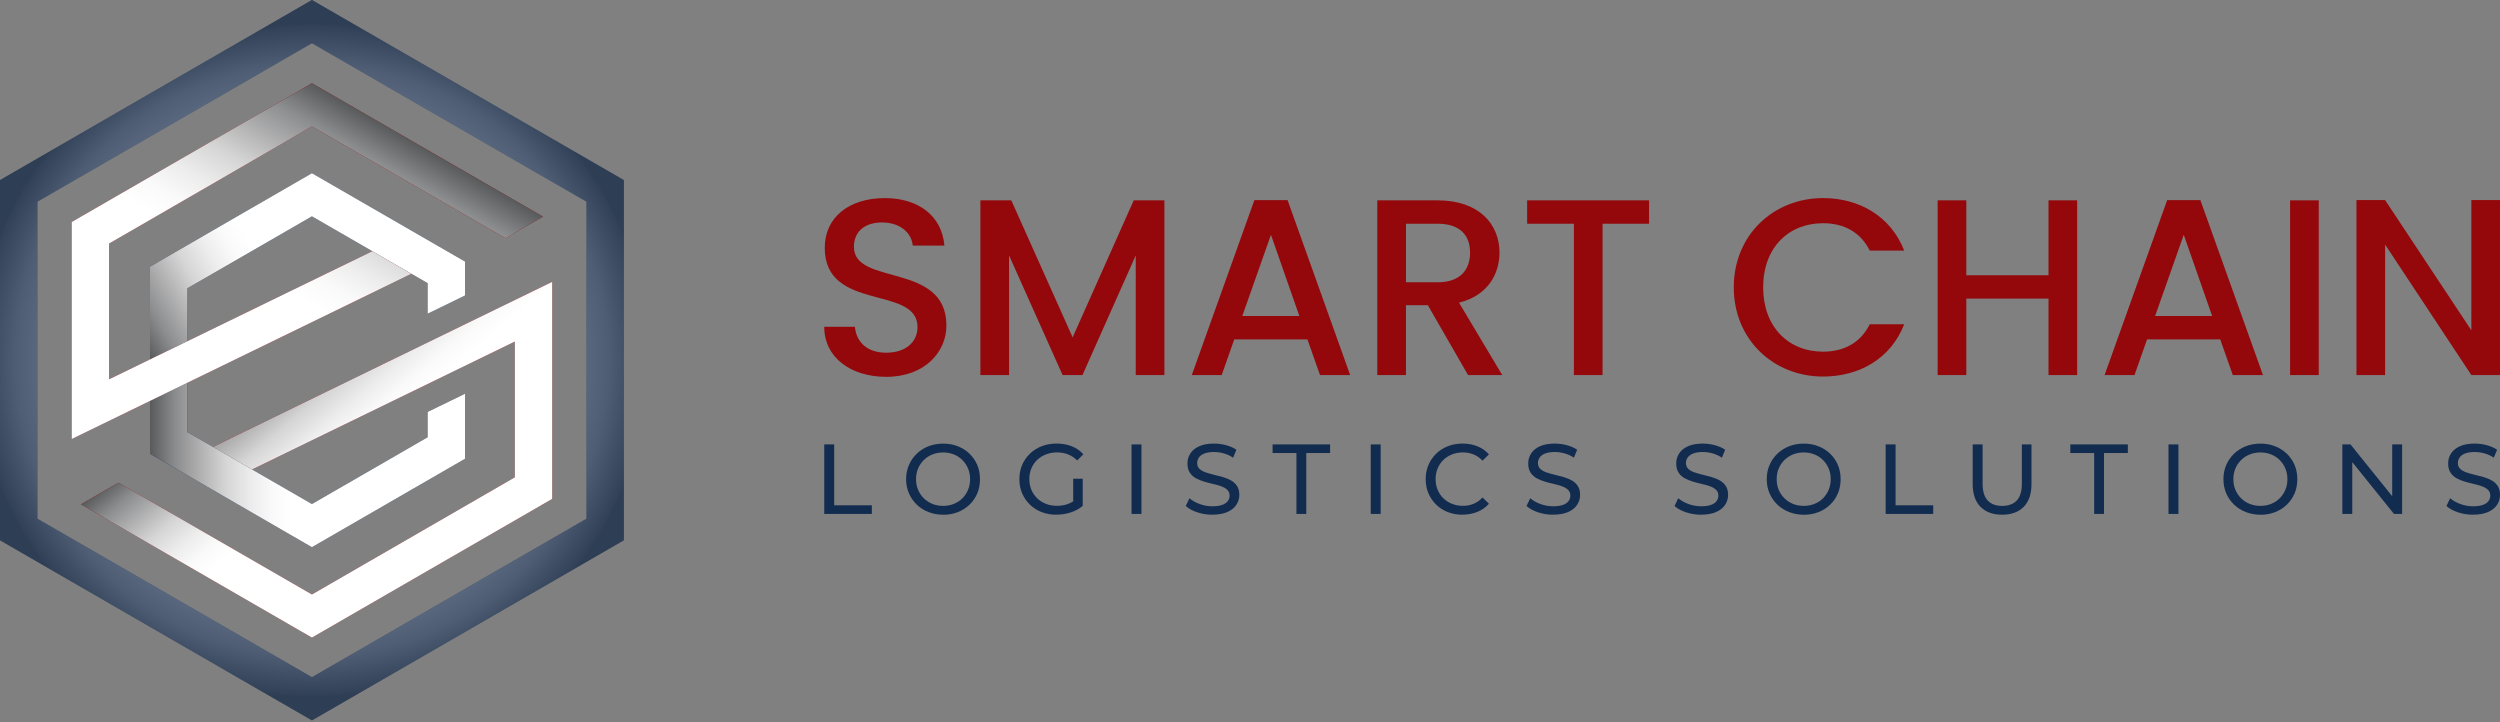 <?xml version="1.0" encoding="UTF-8"?> <svg xmlns="http://www.w3.org/2000/svg" xmlns:xlink="http://www.w3.org/1999/xlink" viewBox="0 0 1080 311.95"><rect x="0" y="0" width="1080" height="311.95" fill="#808080" stroke="none"/><defs><style> .cls-1 { opacity: .4; } .cls-1, .cls-2, .cls-3, .cls-4 { mix-blend-mode: multiply; } .cls-2 { fill: url(#linear-gradient-3); } .cls-5 { isolation: isolate; } .cls-6 { fill: #94070a; } .cls-7 { fill: #122c50; } .cls-8 { fill: url(#radial-gradient); } .cls-3 { fill: url(#linear-gradient-2); } .cls-9 { fill: url(#linear-gradient); } .cls-10 { fill: url(#linear-gradient-4); } </style><radialGradient id="radial-gradient" cx="134.75" cy="155.6" fx="134.75" fy="155.6" r="145.55" gradientUnits="userSpaceOnUse"><stop offset="0" stop-color="#fff"></stop><stop offset=".41" stop-color="#fdfdfd"></stop><stop offset=".55" stop-color="#f6f6f6"></stop><stop offset=".66" stop-color="#eaeaea"></stop><stop offset=".74" stop-color="#d9d9da"></stop><stop offset=".81" stop-color="#c3c3c4"></stop><stop offset=".88" stop-color="#a8a8a9"></stop><stop offset=".93" stop-color="#87888a"></stop><stop offset=".99" stop-color="#636466"></stop><stop offset="1" stop-color="#58595b"></stop></radialGradient><linearGradient id="linear-gradient" x1="201.34" y1="246.75" x2="118.38" y2="147.88" gradientUnits="userSpaceOnUse"><stop offset="0" stop-color="#fff"></stop><stop offset=".55" stop-color="#fff"></stop><stop offset=".61" stop-color="#fafafa"></stop><stop offset=".68" stop-color="#ececec"></stop><stop offset=".76" stop-color="#d5d5d6"></stop><stop offset=".83" stop-color="#b5b5b6"></stop><stop offset=".92" stop-color="#8b8c8d"></stop><stop offset="1" stop-color="#595a5c"></stop><stop offset="1" stop-color="#58595b"></stop></linearGradient><linearGradient id="linear-gradient-2" x1="200.88" y1="200.87" x2="64.8" y2="200.87" xlink:href="#linear-gradient"></linearGradient><linearGradient id="linear-gradient-3" x1="187.53" y1="89.86" x2="67.16" y2="159.35" xlink:href="#linear-gradient"></linearGradient><linearGradient id="linear-gradient-4" x1="66.18" y1="210.02" x2="158.69" y2="49.79" xlink:href="#linear-gradient"></linearGradient></defs><g class="cls-5"><g id="Layer_1" data-name="Layer 1"><g><g><path class="cls-7" d="M134.75,311.2L0,233.4V77.8L134.75,0l134.75,77.8V233.4l-134.75,77.8ZM16.15,224.08l118.61,68.48,118.61-68.48V87.12L134.75,18.65,16.15,87.12V224.08Z"></path><polygon class="cls-6" points="238.55 121.75 238.55 215.53 134.75 275.45 34.99 217.86 51.14 208.54 134.75 256.81 222.4 206.2 222.4 147.56 108.89 202.81 92.02 193.06 238.55 121.75"></polygon><polygon class="cls-7" points="200.88 112.99 184.74 103.68 184.74 103.68 178.63 100.15 178.63 100.15 178.62 100.15 178.36 99.99 177.71 99.62 160.84 89.88 134.75 74.82 80.95 105.89 64.8 115.21 64.8 195.99 90.72 210.96 91.37 211.33 121.44 228.7 134.75 236.39 137.59 234.75 200.88 198.2 200.88 179.56 200.88 170.1 184.74 177.95 184.74 188.88 176.18 193.83 137.59 216.1 134.75 217.74 121.44 210.05 108.89 202.81 92.02 193.06 82.74 187.71 80.95 186.67 80.95 124.53 134.75 93.46 160.84 108.52 177.71 118.27 184.74 122.32 184.74 135.52 200.88 127.66 200.88 113.01 200.89 113 200.88 112.99"></polygon><polygon class="cls-6" points="234.51 93.57 234.49 93.61 218.38 102.91 134.75 54.62 47.11 105.23 47.11 163.86 64.8 155.25 80.95 147.4 160.84 108.52 177.71 118.27 80.95 165.36 64.8 173.21 30.96 189.68 30.96 95.9 134.75 35.98 234.51 93.57"></polygon><g class="cls-1"><path class="cls-8" d="M134.75,311.2L0,233.4V77.8L134.75,0l134.75,77.8V233.4l-134.75,77.8ZM16.15,224.08l118.61,68.48,118.61-68.48V87.12L134.75,18.65,16.15,87.12V224.08Z"></path></g><g class="cls-4"><polygon class="cls-9" points="238.55 121.75 238.55 215.53 134.75 275.45 34.99 217.86 51.14 208.54 134.75 256.81 222.4 206.2 222.4 147.56 108.89 202.81 92.02 193.06 238.55 121.75"></polygon></g><polygon class="cls-3" points="200.88 170.1 200.88 198.2 137.59 234.75 134.75 236.39 121.44 228.7 91.37 211.33 90.72 210.96 64.8 195.99 64.8 173.21 80.95 165.36 80.95 186.67 82.74 187.71 92.02 193.06 108.89 202.81 121.44 210.05 134.75 217.74 137.59 216.1 176.18 193.83 184.74 188.88 184.74 177.95 200.88 170.1"></polygon><polygon class="cls-2" points="200.89 113 200.88 113.01 200.88 127.66 184.74 135.52 184.74 122.32 177.71 118.27 160.84 108.52 134.75 93.46 80.95 124.53 80.95 147.4 64.8 155.25 64.8 115.21 80.95 105.89 134.75 74.82 160.84 89.88 177.71 99.62 178.36 99.99 178.62 100.15 178.63 100.15 178.63 100.15 184.74 103.68 184.74 103.68 200.88 112.99 200.89 113"></polygon><g class="cls-4"><polygon class="cls-10" points="234.51 93.57 234.49 93.61 218.38 102.91 134.75 54.62 47.11 105.23 47.11 163.86 64.8 155.25 80.95 147.4 160.84 108.52 177.71 118.27 80.95 165.36 64.8 173.21 30.96 189.68 30.96 95.9 134.75 35.98 234.51 93.57"></polygon></g></g><g><g><path class="cls-6" d="M382.79,162.79c-15.1,0-26.72-8.25-26.72-21.61h13.25c.54,6.19,4.89,11.19,13.47,11.19s13.57-4.67,13.57-11.08c0-18.24-40.07-6.41-40.07-34.21,0-13.25,10.53-21.5,25.96-21.5,14.44,0,24.65,7.6,25.74,20.53h-13.68c-.43-5.1-4.89-9.77-12.71-9.99-7.17-.22-12.71,3.26-12.71,10.53,0,17.05,39.96,6.41,39.96,33.99,0,11.29-9.23,22.16-26.06,22.16Z"></path><path class="cls-6" d="M423.52,86.55h13.36l26.5,59.19,26.39-59.19h13.25v75.48h-12.38v-51.69l-23.02,51.69h-8.58l-23.13-51.69v51.69h-12.38V86.55Z"></path><path class="cls-6" d="M564.8,146.61h-31.6l-5.43,15.42h-12.92l27.04-75.58h14.34l27.04,75.58h-13.03l-5.43-15.42Zm-15.75-45.18l-12.38,35.08h24.65l-12.27-35.08Z"></path><path class="cls-6" d="M621.06,86.55c17.92,0,26.72,10.32,26.72,22.59,0,8.9-4.78,18.46-17.49,21.61l18.68,31.28h-14.77l-17.38-30.19h-9.45v30.19h-12.38V86.55h26.06Zm0,10.1h-13.68v25.3h13.68c9.67,0,14.01-5.32,14.01-12.81s-4.34-12.49-14.01-12.49Z"></path><path class="cls-6" d="M659.72,86.55h52.67v10.1h-20.09v65.38h-12.38V96.65h-20.2v-10.1Z"></path><path class="cls-6" d="M787.54,85.57c15.75,0,29.32,7.93,35.08,22.7h-14.88c-4.02-8.04-11.19-11.84-20.2-11.84-14.99,0-25.85,10.64-25.85,27.69s10.86,27.8,25.85,27.8c9.01,0,16.18-3.8,20.2-11.84h14.88c-5.75,14.77-19.33,22.59-35.08,22.59-21.29,0-38.55-15.86-38.55-38.55s17.27-38.55,38.55-38.55Z"></path><path class="cls-6" d="M884.96,129.01h-35.51v33.01h-12.38V86.55h12.38v32.36h35.51v-32.36h12.38v75.48h-12.38v-33.01Z"></path><path class="cls-6" d="M959.13,146.61h-31.6l-5.43,15.42h-12.92l27.04-75.58h14.34l27.04,75.58h-13.03l-5.43-15.42Zm-15.75-45.18l-12.38,35.08h24.65l-12.27-35.08Z"></path><path class="cls-6" d="M989.32,86.55h12.38v75.48h-12.38V86.55Z"></path><path class="cls-6" d="M1080,86.44v75.58h-12.38l-37.25-56.36v56.36h-12.38V86.44h12.38l37.25,56.25v-56.25h12.38Z"></path></g><g><path class="cls-7" d="M356.08,222.02v-30.04h4.29v26.31h16.27v3.73h-20.56Z"></path><path class="cls-7" d="M407.45,222.36c-2.29,0-4.41-.39-6.37-1.16-1.96-.77-3.66-1.85-5.09-3.24-1.43-1.39-2.55-3.01-3.35-4.87-.8-1.86-1.2-3.89-1.2-6.09s.4-4.23,1.2-6.09c.8-1.86,1.92-3.48,3.35-4.87,1.43-1.39,3.12-2.47,5.06-3.24,1.94-.77,4.08-1.16,6.39-1.16s4.4,.38,6.33,1.14c1.93,.76,3.62,1.83,5.06,3.22,1.44,1.39,2.56,3.01,3.35,4.87,.79,1.86,1.18,3.91,1.18,6.14s-.39,4.28-1.18,6.14c-.79,1.86-1.9,3.48-3.35,4.87s-3.13,2.46-5.06,3.22-4.04,1.14-6.33,1.14Zm0-3.82c1.66,0,3.2-.29,4.61-.86,1.42-.57,2.65-1.38,3.69-2.42,1.04-1.04,1.86-2.27,2.45-3.67,.59-1.4,.88-2.93,.88-4.59s-.29-3.19-.88-4.59c-.59-1.4-1.4-2.63-2.45-3.67-1.04-1.04-2.27-1.85-3.69-2.42-1.42-.57-2.95-.86-4.61-.86s-3.24,.29-4.66,.86-2.65,1.38-3.71,2.42c-1.06,1.04-1.88,2.27-2.47,3.67-.59,1.4-.88,2.93-.88,4.59s.29,3.19,.88,4.59c.59,1.4,1.41,2.63,2.47,3.67,1.06,1.04,2.3,1.85,3.71,2.42,1.42,.57,2.97,.86,4.66,.86Z"></path><path class="cls-7" d="M456.37,222.36c-2.32,0-4.45-.38-6.39-1.14-1.95-.76-3.64-1.83-5.06-3.22-1.43-1.39-2.55-3.01-3.35-4.87-.8-1.86-1.2-3.91-1.2-6.14s.4-4.28,1.2-6.14c.8-1.86,1.93-3.48,3.37-4.87,1.44-1.39,3.14-2.46,5.09-3.22,1.95-.76,4.09-1.14,6.44-1.14s4.55,.39,6.52,1.16,3.65,1.93,5.02,3.48l-2.66,2.66c-1.23-1.2-2.57-2.08-4.01-2.64-1.44-.56-3.01-.84-4.7-.84s-3.31,.29-4.78,.86c-1.47,.57-2.75,1.37-3.82,2.4-1.07,1.03-1.9,2.25-2.49,3.67-.59,1.42-.88,2.95-.88,4.61s.29,3.15,.88,4.57c.59,1.42,1.42,2.65,2.49,3.69,1.07,1.04,2.34,1.85,3.8,2.42,1.46,.57,3.05,.86,4.76,.86,1.6,0,3.14-.25,4.61-.75,1.47-.5,2.84-1.34,4.1-2.51l2.45,3.26c-1.49,1.26-3.23,2.21-5.22,2.85-1.99,.64-4.04,.97-6.16,.97Zm7.25-4.38v-11.16h4.12v11.72l-4.12-.56Z"></path><path class="cls-7" d="M488.82,222.02v-30.04h4.29v30.04h-4.29Z"></path><path class="cls-7" d="M523.75,222.36c-2.29,0-4.48-.35-6.57-1.05-2.09-.7-3.73-1.61-4.93-2.73l1.59-3.35c1.14,1,2.6,1.83,4.38,2.49,1.77,.66,3.62,.99,5.54,.99,1.74,0,3.16-.2,4.25-.6,1.09-.4,1.89-.95,2.4-1.65s.77-1.49,.77-2.38c0-1.03-.34-1.86-1.01-2.49-.67-.63-1.55-1.14-2.62-1.52-1.07-.39-2.25-.72-3.54-1.01-1.29-.29-2.58-.62-3.88-1.01-1.3-.39-2.49-.88-3.56-1.48s-1.94-1.41-2.6-2.43-.99-2.32-.99-3.93,.41-2.97,1.22-4.27c.82-1.3,2.07-2.35,3.78-3.13,1.7-.79,3.87-1.18,6.5-1.18,1.74,0,3.48,.23,5.19,.69s3.2,1.11,4.46,1.97l-1.42,3.43c-1.29-.86-2.65-1.48-4.08-1.87-1.43-.39-2.82-.58-4.16-.58-1.69,0-3.08,.22-4.16,.64-1.09,.43-1.88,1-2.38,1.72-.5,.72-.75,1.52-.75,2.4,0,1.06,.34,1.9,1.01,2.53,.67,.63,1.55,1.13,2.62,1.5s2.25,.71,3.54,1.01c1.29,.3,2.58,.64,3.88,1.01,1.3,.37,2.49,.86,3.56,1.46s1.94,1.4,2.6,2.4,.99,2.29,.99,3.86-.42,2.93-1.24,4.23c-.83,1.3-2.11,2.35-3.84,3.13s-3.91,1.18-6.55,1.18Z"></path><path class="cls-7" d="M560.06,222.02v-26.31h-10.3v-3.73h24.85v3.73h-10.3v26.31h-4.25Z"></path><path class="cls-7" d="M592.16,222.02v-30.04h4.29v30.04h-4.29Z"></path><path class="cls-7" d="M631.77,222.36c-2.29,0-4.4-.38-6.33-1.14-1.93-.76-3.61-1.83-5.02-3.22-1.42-1.39-2.53-3.01-3.33-4.87-.8-1.86-1.2-3.91-1.2-6.14s.4-4.28,1.2-6.14c.8-1.86,1.92-3.48,3.35-4.87,1.43-1.39,3.11-2.46,5.04-3.22,1.93-.76,4.04-1.14,6.33-1.14s4.46,.39,6.42,1.18c1.96,.79,3.63,1.95,5,3.5l-2.79,2.7c-1.14-1.2-2.43-2.1-3.86-2.68-1.43-.59-2.96-.88-4.59-.88s-3.26,.29-4.7,.86c-1.45,.57-2.7,1.37-3.76,2.4-1.06,1.03-1.88,2.25-2.47,3.67-.59,1.42-.88,2.95-.88,4.61s.29,3.2,.88,4.61c.59,1.42,1.41,2.64,2.47,3.67,1.06,1.03,2.31,1.83,3.76,2.4,1.44,.57,3.01,.86,4.7,.86s3.16-.29,4.59-.88c1.43-.59,2.72-1.49,3.86-2.73l2.79,2.7c-1.37,1.54-3.04,2.72-5,3.52-1.96,.8-4.11,1.2-6.46,1.2Z"></path><path class="cls-7" d="M670.96,222.36c-2.29,0-4.48-.35-6.57-1.05-2.09-.7-3.73-1.61-4.93-2.73l1.59-3.35c1.14,1,2.6,1.83,4.38,2.49,1.77,.66,3.62,.99,5.54,.99,1.74,0,3.16-.2,4.25-.6,1.09-.4,1.89-.95,2.4-1.65s.77-1.49,.77-2.38c0-1.03-.34-1.86-1.01-2.49-.67-.63-1.55-1.14-2.62-1.52-1.07-.39-2.25-.72-3.54-1.01-1.29-.29-2.58-.62-3.88-1.01-1.3-.39-2.49-.88-3.56-1.48s-1.94-1.41-2.6-2.43-.99-2.32-.99-3.93,.41-2.97,1.22-4.27c.82-1.3,2.07-2.35,3.78-3.13,1.7-.79,3.87-1.18,6.5-1.18,1.74,0,3.48,.23,5.19,.69,1.72,.46,3.2,1.11,4.46,1.97l-1.42,3.43c-1.29-.86-2.65-1.48-4.08-1.87-1.43-.39-2.82-.58-4.16-.58-1.69,0-3.08,.22-4.16,.64-1.09,.43-1.88,1-2.38,1.72-.5,.72-.75,1.52-.75,2.4,0,1.06,.34,1.9,1.01,2.53,.67,.63,1.55,1.13,2.62,1.5s2.25,.71,3.54,1.01c1.29,.3,2.58,.64,3.88,1.01,1.3,.37,2.49,.86,3.56,1.46s1.94,1.4,2.6,2.4c.66,1,.99,2.29,.99,3.86s-.42,2.93-1.24,4.23c-.83,1.3-2.11,2.35-3.84,3.13s-3.91,1.18-6.55,1.18Z"></path><path class="cls-7" d="M734.9,222.36c-2.29,0-4.48-.35-6.57-1.05-2.09-.7-3.73-1.61-4.93-2.73l1.59-3.35c1.14,1,2.6,1.83,4.38,2.49,1.77,.66,3.62,.99,5.54,.99,1.74,0,3.16-.2,4.25-.6,1.09-.4,1.89-.95,2.4-1.65s.77-1.49,.77-2.38c0-1.03-.34-1.86-1.01-2.49-.67-.63-1.55-1.14-2.62-1.52-1.07-.39-2.25-.72-3.54-1.01-1.29-.29-2.58-.62-3.88-1.01-1.3-.39-2.49-.88-3.56-1.48-1.07-.6-1.94-1.41-2.6-2.43s-.99-2.32-.99-3.93,.41-2.97,1.22-4.27c.82-1.3,2.07-2.35,3.78-3.13,1.7-.79,3.87-1.18,6.5-1.18,1.74,0,3.48,.23,5.19,.69s3.2,1.11,4.46,1.97l-1.42,3.43c-1.29-.86-2.65-1.48-4.08-1.87-1.43-.39-2.82-.58-4.16-.58-1.69,0-3.08,.22-4.16,.64-1.09,.43-1.88,1-2.38,1.72-.5,.72-.75,1.52-.75,2.4,0,1.06,.34,1.9,1.01,2.53,.67,.63,1.55,1.13,2.62,1.5s2.25,.71,3.54,1.01c1.29,.3,2.58,.64,3.88,1.01,1.3,.37,2.49,.86,3.56,1.46s1.94,1.4,2.6,2.4,.99,2.29,.99,3.86-.42,2.93-1.24,4.23c-.83,1.3-2.11,2.35-3.84,3.13s-3.91,1.18-6.55,1.18Z"></path><path class="cls-7" d="M779.24,222.36c-2.29,0-4.41-.39-6.37-1.16-1.96-.77-3.65-1.85-5.09-3.24-1.43-1.39-2.55-3.01-3.35-4.87-.8-1.86-1.2-3.89-1.2-6.09s.4-4.23,1.2-6.09c.8-1.86,1.92-3.48,3.35-4.87,1.43-1.39,3.12-2.47,5.06-3.24,1.94-.77,4.08-1.16,6.39-1.16s4.4,.38,6.33,1.14c1.93,.76,3.62,1.83,5.06,3.22,1.44,1.39,2.56,3.01,3.35,4.87,.79,1.86,1.18,3.91,1.18,6.14s-.39,4.28-1.18,6.14-1.9,3.48-3.35,4.87c-1.44,1.39-3.13,2.46-5.06,3.22-1.93,.76-4.04,1.14-6.33,1.14Zm0-3.82c1.66,0,3.2-.29,4.61-.86,1.42-.57,2.65-1.38,3.69-2.42s1.86-2.27,2.45-3.67c.59-1.4,.88-2.93,.88-4.59s-.29-3.19-.88-4.59c-.59-1.4-1.4-2.63-2.45-3.67-1.04-1.04-2.27-1.85-3.69-2.42-1.42-.57-2.95-.86-4.61-.86s-3.24,.29-4.66,.86c-1.42,.57-2.65,1.38-3.71,2.42-1.06,1.04-1.88,2.27-2.47,3.67-.59,1.4-.88,2.93-.88,4.59s.29,3.19,.88,4.59c.59,1.4,1.41,2.63,2.47,3.67,1.06,1.04,2.3,1.85,3.71,2.42,1.42,.57,2.97,.86,4.66,.86Z"></path><path class="cls-7" d="M814.6,222.02v-30.04h4.29v26.31h16.26v3.73h-20.56Z"></path><path class="cls-7" d="M864.9,222.36c-3.95,0-7.05-1.13-9.31-3.39s-3.39-5.56-3.39-9.91v-17.08h4.29v16.91c0,3.35,.74,5.79,2.21,7.34,1.47,1.55,3.56,2.32,6.24,2.32s4.81-.77,6.29-2.32c1.47-1.55,2.21-3.99,2.21-7.34v-16.91h4.16v17.08c0,4.35-1.12,7.65-3.37,9.91s-5.36,3.39-9.34,3.39Z"></path><path class="cls-7" d="M904.68,222.02v-26.31h-10.3v-3.73h24.85v3.73h-10.3v26.31h-4.25Z"></path><path class="cls-7" d="M936.79,222.02v-30.04h4.29v30.04h-4.29Z"></path><path class="cls-7" d="M976.53,222.36c-2.29,0-4.41-.39-6.37-1.16-1.96-.77-3.65-1.85-5.09-3.24-1.43-1.39-2.55-3.01-3.35-4.87-.8-1.86-1.2-3.89-1.2-6.09s.4-4.23,1.2-6.09c.8-1.86,1.92-3.48,3.35-4.87,1.43-1.39,3.12-2.47,5.06-3.24,1.94-.77,4.08-1.16,6.39-1.16s4.4,.38,6.33,1.14c1.93,.76,3.62,1.83,5.06,3.22,1.44,1.39,2.56,3.01,3.35,4.87,.79,1.86,1.18,3.91,1.18,6.14s-.39,4.28-1.18,6.14-1.9,3.48-3.35,4.87c-1.44,1.39-3.13,2.46-5.06,3.22-1.93,.76-4.04,1.14-6.33,1.14Zm0-3.82c1.66,0,3.2-.29,4.61-.86,1.42-.57,2.65-1.38,3.69-2.42,1.04-1.04,1.86-2.27,2.45-3.67,.59-1.4,.88-2.93,.88-4.59s-.29-3.19-.88-4.59c-.59-1.4-1.4-2.63-2.45-3.67-1.04-1.04-2.27-1.85-3.69-2.42-1.42-.57-2.95-.86-4.61-.86s-3.24,.29-4.66,.86-2.65,1.38-3.71,2.42c-1.06,1.04-1.88,2.27-2.47,3.67-.59,1.4-.88,2.93-.88,4.59s.29,3.19,.88,4.59c.59,1.4,1.41,2.63,2.47,3.67,1.06,1.04,2.3,1.85,3.71,2.42,1.42,.57,2.97,.86,4.66,.86Z"></path><path class="cls-7" d="M1011.89,222.02v-30.04h3.52l19.87,24.68h-1.85v-24.68h4.29v30.04h-3.52l-19.87-24.68h1.85v24.68h-4.29Z"></path><path class="cls-7" d="M1068.37,222.36c-2.29,0-4.48-.35-6.57-1.05-2.09-.7-3.73-1.61-4.93-2.73l1.59-3.35c1.14,1,2.6,1.83,4.38,2.49,1.77,.66,3.62,.99,5.54,.99,1.74,0,3.16-.2,4.25-.6,1.09-.4,1.89-.95,2.4-1.65s.77-1.49,.77-2.38c0-1.03-.34-1.86-1.01-2.49-.67-.63-1.55-1.14-2.62-1.52-1.07-.39-2.25-.72-3.54-1.01-1.29-.29-2.58-.62-3.88-1.01-1.3-.39-2.49-.88-3.56-1.48s-1.94-1.41-2.6-2.43-.99-2.32-.99-3.93,.41-2.97,1.22-4.27c.82-1.3,2.07-2.35,3.78-3.13,1.7-.79,3.87-1.18,6.5-1.18,1.74,0,3.48,.23,5.19,.69s3.2,1.11,4.46,1.97l-1.42,3.43c-1.29-.86-2.65-1.48-4.08-1.87-1.43-.39-2.82-.58-4.16-.58-1.69,0-3.08,.22-4.16,.64-1.09,.43-1.88,1-2.38,1.72-.5,.72-.75,1.52-.75,2.4,0,1.06,.34,1.9,1.01,2.53,.67,.63,1.55,1.13,2.62,1.5s2.25,.71,3.54,1.01c1.29,.3,2.58,.64,3.88,1.01,1.3,.37,2.49,.86,3.56,1.46s1.94,1.4,2.6,2.4,.99,2.29,.99,3.86-.42,2.93-1.24,4.23c-.83,1.3-2.11,2.35-3.84,3.13-1.73,.79-3.91,1.18-6.55,1.18Z"></path></g></g></g></g></g></svg> 